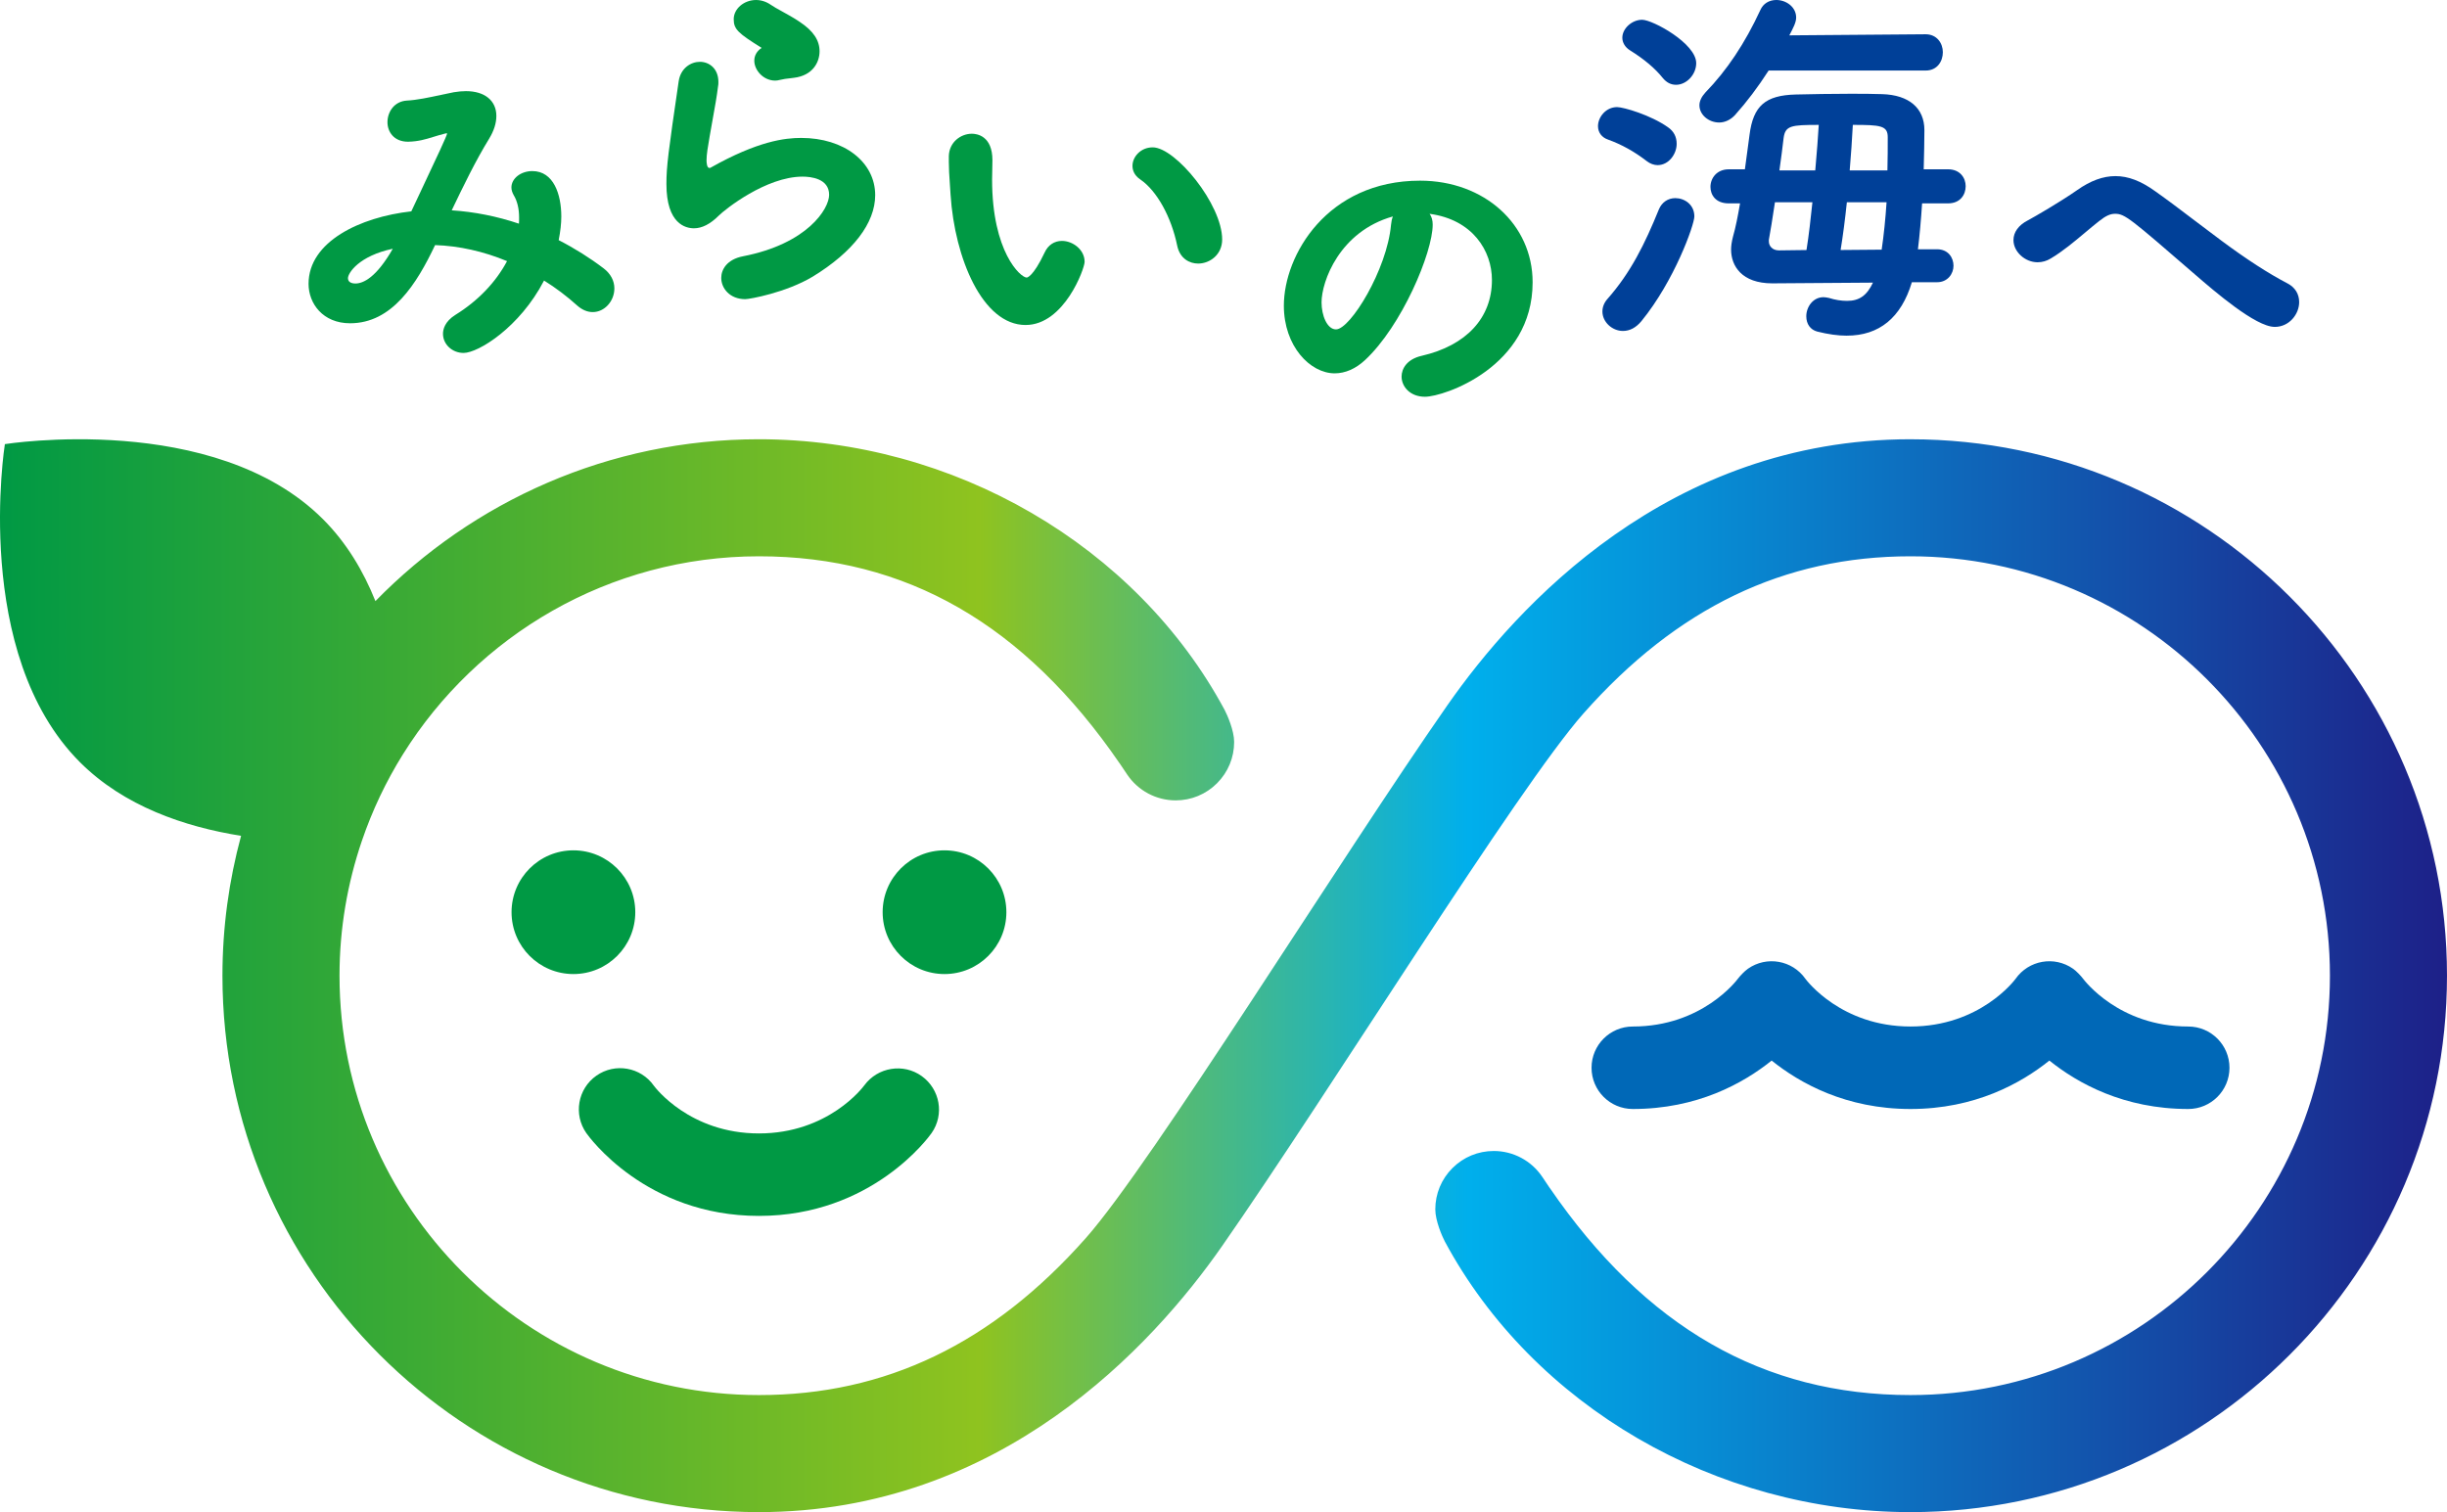 <?xml version="1.0" encoding="UTF-8"?><svg id="_イヤー_2" xmlns="http://www.w3.org/2000/svg" width="113.242mm" height="69.989mm" xmlns:xlink="http://www.w3.org/1999/xlink" viewBox="0 0 321 198.393"><defs><style>.cls-1{fill:#0068b7;}.cls-2{fill:#094;}.cls-3{fill:#004098;}.cls-4{fill:url(#_称未設定グラデーション_2);}</style><linearGradient id="_称未設定グラデーション_2" x1="0" y1="128.012" x2="321" y2="128.012" gradientTransform="matrix(1, 0, 0, 1, 0, 0)" gradientUnits="userSpaceOnUse"><stop offset="0" stop-color="#094"/><stop offset=".4" stop-color="#8fc31f"/><stop offset=".6" stop-color="#00afec"/><stop offset="1" stop-color="#1d2088"/></linearGradient></defs><g id="_ーク"><g><g><circle class="cls-2" cx="75.221" cy="119.682" r="8.116"/><circle class="cls-2" cx="123.902" cy="119.682" r="8.116"/><path class="cls-2" d="M99.561,159.53c-14.859,0-22.336-10.424-22.647-10.867-1.715-2.447-1.122-5.821,1.325-7.536,2.447-1.716,5.821-1.122,7.536,1.325,.155,.21,4.702,6.257,13.785,6.257s13.629-6.047,13.818-6.304c1.755-2.39,5.122-2.949,7.534-1.219,2.408,1.729,2.995,5.049,1.294,7.476-.311,.443-7.788,10.867-22.646,10.867Z"/></g><path class="cls-1" d="M287.051,134.681c-9.082,0-13.625-6.049-13.818-6.304-.226-.3-.805-.937-1.291-1.278-2.447-1.716-5.821-1.123-7.536,1.325-.155,.21-4.702,6.256-13.785,6.256s-13.63-6.046-13.785-6.256c-1.717-2.448-5.089-3.041-7.536-1.325-.486,.341-1.065,.978-1.292,1.278-.192,.255-4.735,6.304-13.817,6.304-2.989,0-5.411,2.423-5.411,5.411s2.422,5.411,5.411,5.411c8.446,0,14.5-3.367,18.215-6.355,3.716,2.988,9.769,6.355,18.216,6.355s14.5-3.367,18.216-6.355c3.715,2.988,9.769,6.355,18.215,6.355,2.988,0,5.411-2.422,5.411-5.411s-2.423-5.411-5.411-5.411Z"/><g><path class="cls-2" d="M60.81,46.306c-1.489,0-2.699-1.129-2.699-2.516,0-.547,.214-1.597,1.642-2.489,2.945-1.825,5.279-4.257,6.761-7.041-3.055-1.277-6.312-2.003-9.438-2.104-2.417,5.09-5.636,10.257-11.153,10.257-3.577,0-5.447-2.602-5.447-5.173,0-5.536,6.754-8.76,13.48-9.512l1.182-2.511c2.253-4.787,3.495-7.425,3.522-7.722-.134,0-.202,0-.311,.037-.57,.143-1.049,.291-1.5,.429-1.049,.323-1.954,.601-3.318,.633-1.886,0-2.703-1.328-2.703-2.562,0-1.335,.877-2.739,2.551-2.837,1.303-.065,2.894-.406,4.432-.737,.6-.129,1.185-.255,1.73-.359,.568-.095,1.088-.141,1.591-.141,2.455,0,3.981,1.245,3.981,3.249,0,.95-.317,1.952-.942,2.98-1.799,2.926-3.451,6.352-4.914,9.407,2.975,.194,5.939,.783,8.817,1.752,.022-.271,.022-.527,.022-.81,0-1.16-.245-2.173-.707-2.93-.197-.346-.301-.695-.301-1.009,0-1.185,1.231-2.15,2.745-2.15,2.801,0,3.799,3.074,3.799,5.951,0,.921-.109,1.911-.343,3.108,2.121,1.091,4.108,2.339,5.906,3.711,.903,.688,1.4,1.618,1.4,2.617,0,1.687-1.298,3.112-2.837,3.112-.687,0-1.359-.275-1.995-.821-1.404-1.264-2.879-2.378-4.393-3.317-3.19,6.147-8.63,9.498-10.56,9.498Zm-9.282-13.669c-4.424,.931-5.883,3.176-5.883,3.869,0,.641,.739,.691,.965,.691,1.06,0,2.763-.802,4.917-4.56Z"/><path class="cls-2" d="M186.939,52.055c-1.999,0-3.078-1.363-3.078-2.646,0-1.031,.695-2.289,2.649-2.728,5.849-1.35,9.204-4.976,9.204-9.947,0-3.818-2.532-7.923-8.173-8.68,.273,.398,.402,.857,.402,1.412,0,3.679-4.065,13.31-8.883,17.783-1.22,1.135-2.593,1.735-3.972,1.735-3.221,0-6.67-3.567-6.67-8.877,0-6.615,5.68-16.402,17.873-16.402,8.415,0,14.76,5.731,14.76,13.331,0,11.106-11.62,15.018-14.111,15.018Zm-4.22-23.657c-6.99,1.963-9.356,8.529-9.356,11.277,0,1.703,.726,3.541,1.896,3.541,1.879,0,6.691-7.831,7.218-13.723,.035-.402,.116-.768,.242-1.095Z"/><path class="cls-2" d="M134.542,42.641c-5.668,0-9.303-8.795-9.844-17.07l-.092-1.391c-.085-1.262-.138-2.023-.138-2.927v-.778c.05-1.835,1.575-2.929,3.021-2.929,.633,0,2.699,.25,2.699,3.478,0,.46-.011,.862-.022,1.264-.013,.4-.023,.799-.023,1.255,0,9.519,3.736,12.874,4.539,12.874,.032,0,.818-.037,2.356-3.287,.438-.966,1.266-1.522,2.268-1.522,1.407,0,2.975,1.127,2.975,2.745,0,.887-2.687,8.287-7.738,8.287Zm22.628-8.061c-1.086,0-2.376-.615-2.742-2.341-.778-3.797-2.672-7.204-4.827-8.683-.861-.574-1.041-1.295-1.041-1.798,0-1.171,1.067-2.425,2.655-2.425,2.978,0,9.111,7.468,9.111,12.09,0,1.977-1.604,3.158-3.157,3.158Z"/><path class="cls-2" d="M97.771,39.251c-2.052,0-3.158-1.438-3.158-2.791,0-1.101,.748-2.424,2.848-2.834,8.458-1.639,11.305-6.226,11.305-8.067,0-2.153-2.436-2.385-3.483-2.385-4.806,0-10.209,4.327-11.003,5.123-1.1,1.099-2.191,1.656-3.244,1.656-1.088,0-3.615-.567-3.615-5.814,0-2.306,.242-4.146,1.604-13.448,.254-1.773,1.624-2.581,2.79-2.581s2.424,.83,2.424,2.653c0,.191,0,.389-.05,.594-.148,1.249-.423,2.765-.689,4.233-.142,.774-.282,1.551-.407,2.302-.23,1.328-.41,2.37-.41,3.132,0,.237,.027,1.01,.369,1.01,.083,0,.096,0,.15-.028,6.218-3.506,9.768-3.911,11.897-3.911,5.625,0,9.708,3.158,9.708,7.509,0,3.664-2.909,7.459-8.193,10.689-3.509,2.105-8.285,2.957-8.843,2.957Zm3.924-28.676c-1.57,0-2.745-1.376-2.745-2.608,0-.685,.333-1.266,.964-1.685-3.075-1.921-3.665-2.43-3.665-3.765,0-1.364,1.341-2.516,2.928-2.516,.671,0,1.341,.216,1.935,.626,.344,.244,.856,.525,1.447,.851,.735,.404,1.566,.861,2.353,1.394,1.773,1.182,2.599,2.408,2.599,3.859,0,1.419-.881,3.18-3.366,3.477-.2,.031-.395,.053-.592,.074-.368,.039-.747,.081-1.217,.197-.258,.065-.474,.097-.641,.097Z"/></g><g><path class="cls-3" d="M298.397,42.888c-2.501,0-7.876-4.646-10.458-6.88-8.5-7.358-9.195-7.959-10.48-7.959-.635,0-1.223,.268-2.095,.957-.62,.488-1.239,1.008-1.865,1.533-1.423,1.195-2.896,2.43-4.47,3.369-.54,.332-1.125,.502-1.735,.502-1.656,0-3.166-1.386-3.166-2.907,0-1.041,.665-1.958,1.871-2.582,.826-.434,4.336-2.473,6.47-3.968,1.76-1.244,3.407-1.848,5.035-1.848,1.672,0,3.328,.629,5.211,1.98,1.711,1.211,3.421,2.509,5.232,3.884,1.142,.866,2.296,1.743,3.464,2.607,3.299,2.45,6.135,4.285,8.671,5.61,.983,.512,1.525,1.384,1.525,2.452,0,1.57-1.289,3.252-3.208,3.252Z"/><path class="cls-3" d="M242.256,44.041c-1.141,0-2.441-.18-3.863-.537-.904-.238-1.443-.989-1.443-2.012,0-1.202,.864-2.501,2.259-2.501,.204,0,.458,.048,.712,.099,.814,.257,1.609,.385,2.382,.385,1.595,0,2.594-.698,3.394-2.393l-13.207,.094c-4.01,0-5.404-2.291-5.404-4.435,0-.484,.076-1.004,.248-1.688,.355-1.244,.63-2.652,.928-4.369h-1.479c-1.775,0-2.403-1.165-2.403-2.162,0-1.147,.825-2.308,2.403-2.308h2.114c.093-.734,.197-1.479,.3-2.224,.107-.773,.214-1.547,.31-2.308,.486-3.801,2.076-5.183,6.071-5.283,2.082-.048,4.645-.097,7.112-.097,1.501,0,2.956,0,4.215,.048,3.52,.107,5.54,1.83,5.54,4.725,0,1.463-.044,3.185-.089,5.002l-.004,.135h3.199c1.586,0,2.308,1.146,2.308,2.211,0,1.125-.713,2.259-2.308,2.259h-3.409c-.143,2.206-.326,4.229-.546,6.022h2.504c1.486,0,2.162,1.122,2.162,2.162,0,1.048-.757,2.162-2.162,2.162h-3.298c-1.402,4.652-4.276,7.01-8.547,7.01Zm-9.417-17.502c-.332,2.203-.594,3.817-.8,4.931l.002,.208c0,.582,.454,1.173,1.319,1.173l3.617-.046c.316-1.973,.55-4.09,.777-6.266h-4.915Zm9.434,0c-.245,2.332-.52,4.437-.82,6.262l5.386-.045c.284-1.927,.503-4.069,.642-6.217h-5.207Zm5.32-4.18c.042-1.577,.042-3.061,.042-4.364,0-1.522-.956-1.607-4.58-1.61-.099,1.893-.24,3.951-.41,5.973h4.948Zm-9.467,0l.039-.45c.17-1.982,.329-3.858,.42-5.523-3.611,.003-4.395,.087-4.61,1.728-.139,1.158-.323,2.673-.55,4.245h4.702Zm-25.225,21.063c-1.436,0-2.695-1.192-2.695-2.55,0-.6,.234-1.176,.675-1.667,3.027-3.43,4.881-7.176,6.737-11.744,.387-.92,1.189-1.466,2.148-1.466,1.212,0,2.501,.842,2.501,2.403,0,1.087-2.612,8.442-6.954,13.749-.706,.846-1.517,1.275-2.412,1.275Zm4.544-21.757c-.473,0-.989-.19-1.415-.521-1.628-1.256-3.289-2.18-5.075-2.826-.83-.277-1.329-.938-1.329-1.766,0-1.182,1.028-2.5,2.502-2.5,.854,0,4.443,1.053,6.679,2.643,.756,.52,1.14,1.253,1.14,2.178,0,1.321-1.027,2.791-2.502,2.791Zm8.086-5.592c-1.409,0-2.599-1.035-2.599-2.259,0-.536,.267-1.113,.773-1.668,2.843-2.931,5.204-6.473,7.221-10.833,.37-.834,1.135-1.314,2.097-1.314,1.249,0,2.598,.882,2.598,2.307,0,.622-.375,1.34-.896,2.332l17.879-.142c1.485,0,2.26,1.184,2.26,2.356,0,1.158-.707,2.403-2.258,2.403h-20.596c-1.423,2.207-2.867,4.118-4.411,5.84-.574,.623-1.327,.978-2.068,.978Zm-5.668-4.949c-.669,0-1.237-.29-1.734-.887-1.015-1.27-2.423-2.459-4.308-3.637-.628-.387-1.003-1.004-1.003-1.652,0-1.21,1.262-2.356,2.597-2.356,1.386,0,7.095,3.109,7.095,5.692,0,1.487-1.262,2.84-2.646,2.84Z"/></g><path class="cls-4" d="M250.619,57.631c-31.685,0-51.66,21.862-60.745,34.894-14.044,20.14-38.808,60.16-47.409,69.883-12.281,13.881-26.313,20.629-42.902,20.629-30.341,0-55.025-24.684-55.025-55.025,0-6.189,1.042-12.135,2.934-17.691,1.366-4.01,3.176-7.814,5.383-11.35,9.726-15.586,27.021-25.984,46.708-25.984,19.283,0,34.782,8.899,47.328,27.19l.003-.004,.966,1.439c1.43,2.128,3.812,3.399,6.369,3.399,2.049,0,3.975-.798,5.423-2.246,1.448-1.449,2.246-3.374,2.245-5.421,0-1.496-.905-3.548-1.248-4.201-11.601-21.573-35.579-35.513-61.086-35.513-19.701,0-37.526,8.147-50.314,21.236-1.571-3.927-3.779-7.65-6.875-10.745C28.129,53.876,.639,58.271,.639,58.271c0,0-4.393,27.489,9.851,41.734,5.775,5.775,13.721,8.475,21.133,9.658-1.583,5.854-2.442,12.002-2.442,18.35,0,38.808,31.573,70.38,70.381,70.38,31.685,0,51.659-21.862,60.745-34.894,14.043-20.14,38.808-60.16,47.409-69.884,12.28-13.881,26.312-20.628,42.902-20.628,30.34,0,55.025,24.684,55.025,55.025s-24.685,55.025-55.025,55.025c-19.284,0-34.782-8.899-47.328-27.19l-.004,.003-.966-1.438c-1.429-2.128-3.811-3.399-6.368-3.399-2.049,0-3.975,.798-5.423,2.246-1.449,1.448-2.247,3.374-2.246,5.421,.002,1.496,.905,3.548,1.248,4.201,11.601,21.573,35.58,35.513,61.087,35.513,38.807,0,70.381-31.573,70.381-70.381s-31.574-70.38-70.381-70.38Z"/></g></g></svg>
